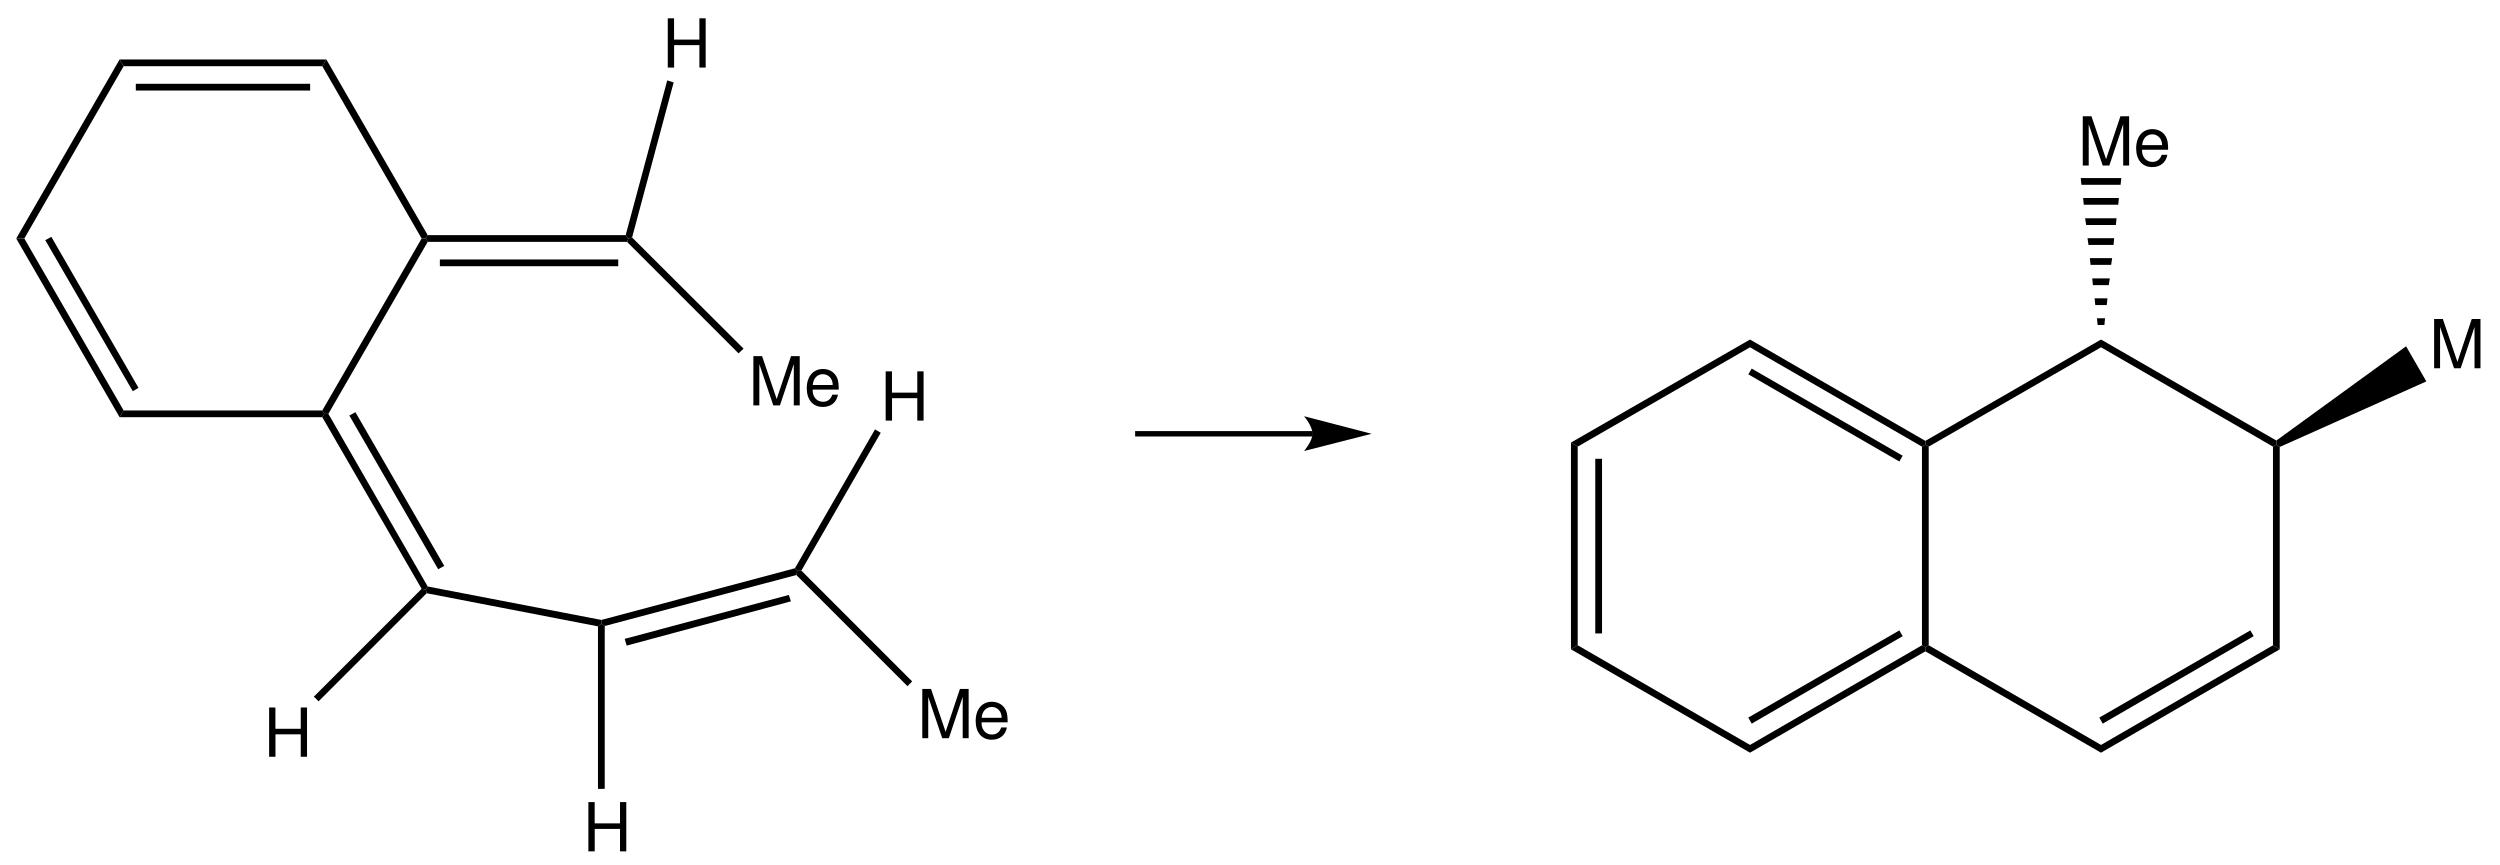 <?xml version="1.0" encoding="UTF-8"?>
<svg width="370pt" version="1.1" xmlns="http://www.w3.org/2000/svg" height="128pt" viewBox="0 0 370 128" xmlns:xlink="http://www.w3.org/1999/xlink">
 <defs>
  <clipPath id="Clip0">
   <path d="M0 0 L370 0 L370 128 L0 128 L0 0 Z" transform="translate(0, 0)"/>
  </clipPath>
 </defs>
 <g id="Background">
  <g id="Group1" clip-path="url(#Clip0)">
   <path style="fill:#000000; fill-rule:nonzero;stroke:none;" d="M0 1 L0.6 0 L15.6 26 L15.3 26.5 L14.7 26.5 L0 1 Z" transform="translate(47.7, 8.8)"/>
   <path style="fill:#000000; fill-rule:nonzero;stroke:none;" d="M0.6 1 L0 0 L30.6 0 L30 1 L0.6 1 Z" transform="translate(17.7, 8.8)"/>
   <path style="fill:#000000; fill-rule:nonzero;stroke:none;" d="M0 1 L0 0 L25.801 0 L25.801 1 L0 1 Z" transform="translate(20.1, 12.4)"/>
   <path style="fill:#000000; fill-rule:nonzero;stroke:none;" d="M1.199 26.5 L0 26.5 L15.3 0 L15.899 1 L1.199 26.5 Z" transform="translate(2.4, 8.8)"/>
   <path style="fill:#000000; fill-rule:nonzero;stroke:none;" d="M15.899 25.45 L15.3 26.45 L0 0 L1.199 0 L15.899 25.45 Z" transform="translate(2.4, 35.3)"/>
   <path style="fill:#000000; fill-rule:nonzero;stroke:none;" d="M13.8 22.351 L12.95 22.851 L0 0.5 L0.899 0 L13.8 22.351 Z" transform="translate(6.7, 35.05)"/>
   <path style="fill:#000000; fill-rule:nonzero;stroke:none;" d="M30 0 L30.3 0.5 L30 1 L0 1 L0.6 0 L30 0 Z" transform="translate(17.7, 60.75)"/>
   <path style="fill:#000000; fill-rule:nonzero;stroke:none;" d="M14.7 0 L15.3 0 L15.6 0.5 L0.899 25.95 L0.3 25.95 L0 25.45 L14.7 0 Z" transform="translate(47.7, 35.3)"/>
   <path style="fill:#000000; fill-rule:nonzero;stroke:none;" d="M29.6 0 L30 0.5 L29.8 1 L0.3 1 L0 0.5 L0.3 0 L29.6 0 Z" transform="translate(63, 34.8)"/>
   <path style="fill:#000000; fill-rule:nonzero;stroke:none;" d="M26.4 0 L26.4 1 L0 1 L0 0 L26.4 0 Z" transform="translate(65.1, 38.4)"/>
   <path style="fill:#000000; fill-rule:evenodd;stroke:none;" d="M4.68 3.97 L4.68 7.29 L5.61 7.29 L5.61 0 L4.68 0 L4.68 3.15 L0.93 3.15 L0.93 0 L0 0 L0 7.29 L0.939 7.29 L0.939 3.97 L4.68 3.97 Z" transform="translate(98.83, 2.71)"/>
   <path style="fill:#000000; fill-rule:nonzero;stroke:none;" d="M6.15 0 L7.101 0.3 L0.95 23.25 L0.4 23.399 L0 22.899 L6.15 0 Z" transform="translate(92.6, 11.9)"/>
   <path style="fill:#000000; fill-rule:nonzero;stroke:none;" d="M15.6 25.55 L15.3 26 L14.7 25.9 L0 0.5 L0.3 0 L0.899 0 L15.6 25.55 Z" transform="translate(47.7, 61.25)"/>
   <path style="fill:#000000; fill-rule:nonzero;stroke:none;" d="M14.05 22.75 L13.149 23.25 L0 0.5 L0.899 0 L14.05 22.75 Z" transform="translate(51.7, 61)"/>
   <path style="fill:#000000; fill-rule:nonzero;stroke:none;" d="M26 4.95 L26 5.5 L25.5 5.9 L0.15 1 L0 0.45 L0.3 0 L26 4.95 Z" transform="translate(63, 86.8)"/>
   <path style="fill:#000000; fill-rule:evenodd;stroke:none;" d="M3.93 7.29 L5.98 1.18 L5.98 7.29 L6.86 7.29 L6.86 0 L5.57 0 L3.45 6.35 L1.29 0 L0 0 L0 7.29 L0.88 7.29 L0.88 1.18 L2.95 7.29 L3.93 7.29 Z" transform="translate(111.5, 52.71)"/>
   <path style="fill:#000000; fill-rule:evenodd;stroke:none;" d="M4.73 3.05 C4.73 2.25 4.67 1.77 4.52 1.38 C4.18 0.519 3.38 0 2.4 0 C0.94 0 0 1.12 0 2.84 C0 4.559 0.91 5.62 2.38 5.62 C3.58 5.62 4.41 4.939 4.62 3.8 L3.78 3.8 C3.55 4.489 3.08 4.85 2.41 4.85 C1.88 4.85 1.43 4.609 1.15 4.17 C0.95 3.87 0.88 3.569 0.87 3.05 L4.73 3.05 Z M0.89 2.37 C0.96 1.399 1.55 0.769 2.39 0.769 C3.21 0.769 3.84 1.449 3.84 2.309 C3.84 2.33 3.84 2.35 3.83 2.37 L0.89 2.37 Z" transform="translate(119.4, 54.61)"/>
   <path style="fill:#000000; fill-rule:nonzero;stroke:none;" d="M17.25 16.449 L16.5 17.149 L0 0.649 L0.2 0.149 L0.75 0 L17.25 16.449 Z" transform="translate(92.8, 35.15)"/>
   <path style="fill:#000000; fill-rule:evenodd;stroke:none;" d="M4.68 3.97 L4.68 7.29 L5.61 7.29 L5.61 0 L4.68 0 L4.68 3.15 L0.93 3.15 L0.93 0 L0 0 L0 7.29 L0.939 7.29 L0.939 3.97 L4.68 3.97 Z" transform="translate(39.83, 104.71)"/>
   <path style="fill:#000000; fill-rule:nonzero;stroke:none;" d="M0.7 16.65 L0 15.95 L15.95 0 L16.55 0.1 L16.7 0.649 L0.7 16.65 Z" transform="translate(46.45, 87.15)"/>
   <path style="fill:#000000; fill-rule:nonzero;stroke:none;" d="M28.65 0 L29 0.4 L28.85 1 L0.5 8.551 L0 8.2 L0 7.65 L28.65 0 Z" transform="translate(89, 84.1)"/>
   <path style="fill:#000000; fill-rule:nonzero;stroke:none;" d="M24.3 0 L24.6 0.95 L0.3 7.5 L0 6.5 L24.3 0 Z" transform="translate(92.45, 88.05)"/>
   <path style="fill:#000000; fill-rule:evenodd;stroke:none;" d="M4.68 3.97 L4.68 7.29 L5.61 7.29 L5.61 0 L4.68 0 L4.68 3.15 L0.93 3.15 L0.93 0 L0 0 L0 7.29 L0.939 7.29 L0.939 3.97 L4.68 3.97 Z" transform="translate(87.08, 118.71)"/>
   <path style="fill:#000000; fill-rule:nonzero;stroke:none;" d="M1 24.45 L0 24.45 L0 0.4 L0.5 0 L1 0.351 L1 24.45 Z" transform="translate(88.5, 92.3)"/>
   <path style="fill:#000000; fill-rule:evenodd;stroke:none;" d="M4.68 3.97 L4.68 7.29 L5.61 7.29 L5.61 0 L4.68 0 L4.68 3.15 L0.93 3.15 L0.93 0 L0 0 L0 7.29 L0.94 7.29 L0.94 3.97 L4.68 3.97 Z" transform="translate(131.08, 54.96)"/>
   <path style="fill:#000000; fill-rule:nonzero;stroke:none;" d="M11.85 0 L12.7 0.5 L0.95 20.9 L0.35 20.95 L0 20.55 L11.85 0 Z" transform="translate(117.65, 63.55)"/>
   <path style="fill:#000000; fill-rule:evenodd;stroke:none;" d="M3.93 7.29 L5.98 1.18 L5.98 7.29 L6.86 7.29 L6.86 0 L5.57 0 L3.45 6.35 L1.29 0 L0 0 L0 7.29 L0.88 7.29 L0.88 1.18 L2.95 7.29 L3.93 7.29 Z" transform="translate(136.5, 101.96)"/>
   <path style="fill:#000000; fill-rule:evenodd;stroke:none;" d="M4.73 3.05 C4.73 2.25 4.67 1.77 4.52 1.38 C4.18 0.52 3.38 0 2.4 0 C0.94 0 0 1.12 0 2.84 C0 4.56 0.91 5.62 2.38 5.62 C3.58 5.62 4.41 4.94 4.62 3.8 L3.78 3.8 C3.55 4.49 3.08 4.85 2.41 4.85 C1.88 4.85 1.43 4.61 1.15 4.17 C0.95 3.87 0.88 3.57 0.87 3.05 L4.73 3.05 Z M0.89 2.37 C0.96 1.4 1.55 0.77 2.39 0.77 C3.21 0.77 3.84 1.45 3.84 2.31 C3.84 2.33 3.84 2.35 3.83 2.37 L0.89 2.37 Z" transform="translate(144.4, 103.86)"/>
   <path style="fill:#000000; fill-rule:nonzero;stroke:none;" d="M17.15 16.4 L16.45 17.1 L0 0.649 L0.15 0.05 L0.75 0 L17.15 16.4 Z" transform="translate(117.85, 84.45)"/>
   <path style="fill:none;stroke:#000000; stroke-width:0.8; stroke-linecap:butt; stroke-linejoin:miter; stroke-dasharray:none;" d="M26.3 0 L0 0 " transform="translate(168, 64.2)"/>
   <path style="fill:#000000; fill-rule:nonzero;stroke:none;" d="M10 2.601 L0 0 C0 0 1.25 1.45 1.25 2.601 C1.25 3.7 0 5.15 0 5.15 L10 2.601 " transform="translate(193, 61.6)"/>
   <path style="fill:#000000; fill-rule:nonzero;stroke:none;" d="M1 30 L0 30.6 L0 0 L1 0.6 L1 30 Z" transform="translate(232.5, 65.5)"/>
   <path style="fill:#000000; fill-rule:nonzero;stroke:none;" d="M1 25.85 L0 25.85 L0 0 L1 0 L1 25.85 Z" transform="translate(236.1, 67.9)"/>
   <path style="fill:#000000; fill-rule:nonzero;stroke:none;" d="M26.5 14.75 L26.5 15.9 L0 0.6 L1 0 L26.5 14.75 Z" transform="translate(232.5, 95.5)"/>
   <path style="fill:#000000; fill-rule:nonzero;stroke:none;" d="M25.45 0 L25.95 0.3 L25.95 0.9 L0 15.9 L0 14.75 L25.45 0 Z" transform="translate(259, 95.5)"/>
   <path style="fill:#000000; fill-rule:nonzero;stroke:none;" d="M22.35 0 L22.85 0.851 L0.5 13.8 L0 12.9 L22.35 0 Z" transform="translate(258.75, 93.3)"/>
   <path style="fill:#000000; fill-rule:nonzero;stroke:none;" d="M0 0.3 L0.5 0 L1 0.3 L1 29.7 L0.5 30 L0 29.7 L0 0.3 Z" transform="translate(284.45, 65.8)"/>
   <path style="fill:#000000; fill-rule:nonzero;stroke:none;" d="M0 1.15 L0 0 L25.95 15 L25.95 15.55 L25.45 15.85 L0 1.15 Z" transform="translate(259, 50.25)"/>
   <path style="fill:#000000; fill-rule:nonzero;stroke:none;" d="M0 0.851 L0.5 0 L22.85 12.9 L22.35 13.75 L0 0.851 Z" transform="translate(258.75, 54.55)"/>
   <path style="fill:#000000; fill-rule:nonzero;stroke:none;" d="M1 15.85 L0 15.25 L26.5 0 L26.5 1.15 L1 15.85 Z" transform="translate(232.5, 50.25)"/>
   <path style="fill:#000000; fill-rule:nonzero;stroke:none;" d="M26 14.75 L26 15.9 L0 0.9 L0 0.3 L0.5 0 L26 14.75 Z" transform="translate(284.95, 95.5)"/>
   <path style="fill:#000000; fill-rule:nonzero;stroke:none;" d="M25.45 0 L26.45 0.6 L0 15.9 L0 14.75 L25.45 0 Z" transform="translate(310.95, 95.5)"/>
   <path style="fill:#000000; fill-rule:nonzero;stroke:none;" d="M22.35 0 L22.85 0.851 L0.5 13.8 L0 12.9 L22.35 0 Z" transform="translate(310.7, 93.3)"/>
   <path style="fill:#000000; fill-rule:nonzero;stroke:none;" d="M0 0.3 L0.5 0 L1 0.351 L1 30.3 L0 29.7 L0 0.3 Z" transform="translate(336.4, 65.8)"/>
   <path style="fill:#000000; fill-rule:nonzero;stroke:none;" d="M0 1.15 L0 0 L25.95 14.95 L25.95 15.55 L25.45 15.85 L0 1.15 Z" transform="translate(310.95, 50.25)"/>
   <path style="fill:#000000; fill-rule:nonzero;stroke:none;" d="M0.5 15.85 L0 15.55 L0 15 L26 0 L26 1.15 L0.5 15.85 Z" transform="translate(284.95, 50.25)"/>
   <path style="fill:#000000; fill-rule:evenodd;stroke:none;" d="M3.93 7.29 L5.98 1.18 L5.98 7.29 L6.86 7.29 L6.86 0 L5.57 0 L3.45 6.35 L1.29 0 L0 0 L0 7.29 L0.88 7.29 L0.88 1.18 L2.95 7.29 L3.93 7.29 Z" transform="translate(308.25, 17.21)"/>
   <path style="fill:#000000; fill-rule:evenodd;stroke:none;" d="M4.73 3.05 C4.73 2.25 4.67 1.77 4.52 1.38 C4.18 0.519 3.38 0 2.4 0 C0.94 0 0 1.12 0 2.84 C0 4.559 0.91 5.62 2.38 5.62 C3.58 5.62 4.41 4.939 4.62 3.8 L3.78 3.8 C3.55 4.489 3.08 4.85 2.41 4.85 C1.88 4.85 1.43 4.609 1.15 4.17 C0.95 3.87 0.88 3.569 0.87 3.05 L4.73 3.05 Z M0.89 2.37 C0.96 1.399 1.55 0.769 2.39 0.769 C3.21 0.769 3.84 1.449 3.84 2.309 C3.84 2.33 3.84 2.35 3.83 2.37 L0.89 2.37 Z" transform="translate(316.15, 19.11)"/>
   <path style="fill:#000000; fill-rule:nonzero;stroke:none;" d="M0 0 L6 0 L5.9 1 L0.1 1 L0 0 Z" transform="translate(307.95, 26.35)"/>
   <path style="fill:#000000; fill-rule:nonzero;stroke:none;" d="M0 0 L5.3 0 L5.2 1 L0.1 1 L0 0 Z" transform="translate(308.3, 29.3)"/>
   <path style="fill:#000000; fill-rule:nonzero;stroke:none;" d="M0 0 L4.65 0 L4.55 1 L0.15 1 L0 0 Z" transform="translate(308.6, 32.3)"/>
   <path style="fill:#000000; fill-rule:nonzero;stroke:none;" d="M0 0 L3.95 0 L3.85 1 L0.15 1 L0 0 Z" transform="translate(308.95, 35.25)"/>
   <path style="fill:#000000; fill-rule:nonzero;stroke:none;" d="M0 0 L3.3 0 L3.15 1 L0.1 1 L0 0 Z" transform="translate(309.3, 38.2)"/>
   <path style="fill:#000000; fill-rule:nonzero;stroke:none;" d="M0 0 L2.6 0 L2.45 1 L0.1 1 L0 0 Z" transform="translate(309.65, 41.2)"/>
   <path style="fill:#000000; fill-rule:nonzero;stroke:none;" d="M0 0 L1.9 0 L1.8 1 L0.1 1 L0 0 Z" transform="translate(310, 44.15)"/>
   <path style="fill:#000000; fill-rule:nonzero;stroke:none;" d="M0 0 L1.2 0 L1.1 1 L0.1 1 L0 0 Z" transform="translate(310.35, 47.1)"/>
   <path style="fill:#000000; fill-rule:evenodd;stroke:none;" d="M3.93 7.29 L5.98 1.18 L5.98 7.29 L6.86 7.29 L6.86 0 L5.57 0 L3.45 6.35 L1.29 0 L0 0 L0 7.29 L0.88 7.29 L0.88 1.18 L2.95 7.29 L3.93 7.29 Z" transform="translate(360.25, 47.21)"/>
   <path style="fill:#000000; fill-rule:nonzero;stroke:none;" d="M19.2 0 L22.2 5.2 L0.5 14.9 L0 14.55 L0 13.95 L19.2 0 Z" transform="translate(336.9, 51.25)"/>
  </g>
 </g>
</svg>
